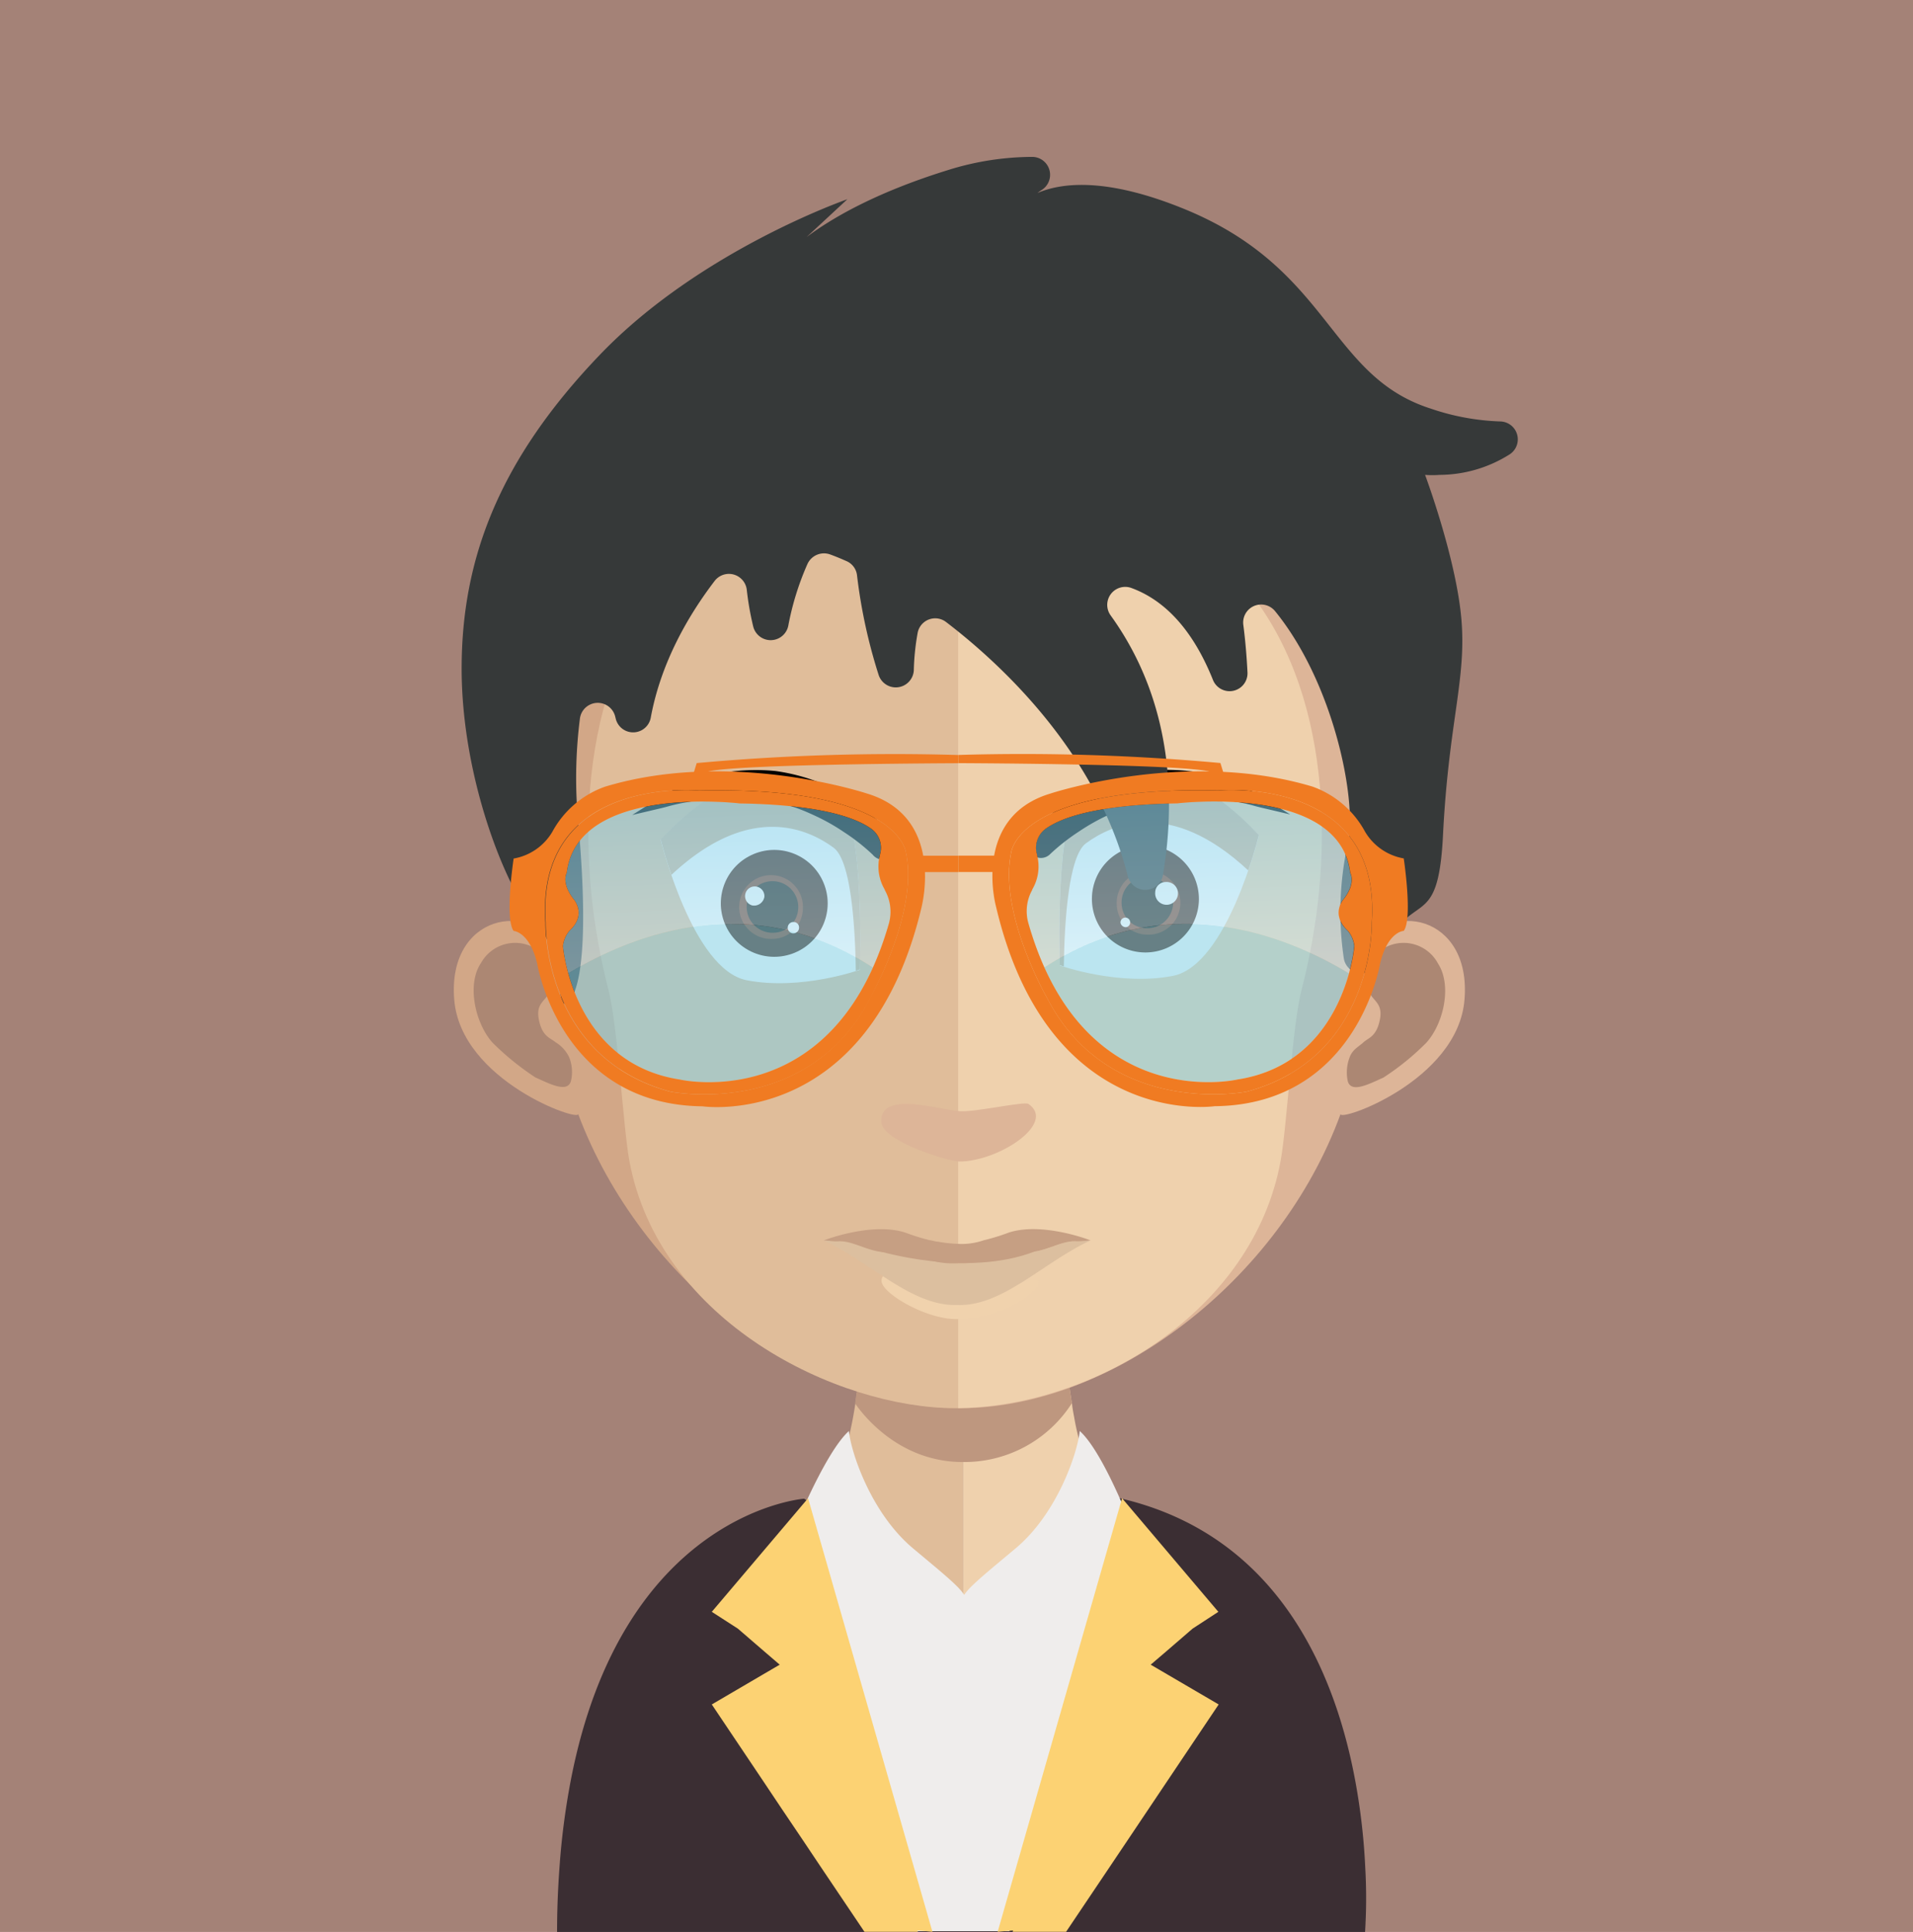 <svg xmlns="http://www.w3.org/2000/svg" xmlns:xlink="http://www.w3.org/1999/xlink" viewBox="0 0 296.87 299.71"><defs><style>.cls-1{fill:none;}.cls-2{fill:#a48277;}.cls-3{fill:#e0bd9a;}.cls-4{fill:#efd1ad;}.cls-5{clip-path:url(#clip-path);}.cls-6{fill:#be977f;}.cls-7{fill:#d2a787;}.cls-8{fill:#ac8773;}.cls-9{fill:#ddb598;}.cls-10{fill:#bb907a;}.cls-11{fill:#432d1b;}.cls-12{fill:#b98f7a;}.cls-13{fill:#fff;}.cls-14{fill:#d6b496;}.cls-15{fill:#482315;}.cls-16{fill:#7e3a22;}.cls-17{fill:#221a11;}.cls-18{fill:#010101;}.cls-19{fill:#bd917a;}.cls-20{fill:#f0d2ad;}.cls-21{fill:#dcbf9f;}.cls-22{fill:#c69f83;}.cls-23{fill:#3b2e33;}.cls-24{fill:#efedec;}.cls-25{fill:#fcd273;}.cls-26{fill:#363939;}.cls-27,.cls-28,.cls-29{opacity:0.54;}.cls-27{fill:url(#Névtelen_színátmenet_7);}.cls-28{fill:#82cfe4;}.cls-29{fill:url(#Névtelen_színátmenet_7-2);}.cls-30{fill:#f07b22;}</style><clipPath id="clip-path"><rect class="cls-1" x="132.7" y="207.01" width="33.65" height="19.84"/></clipPath><linearGradient id="Névtelen_színátmenet_7" x1="114.17" y1="180.06" x2="110.69" y2="89.81" gradientUnits="userSpaceOnUse"><stop offset="0" stop-color="#fff"/><stop offset="1" stop-color="#26addc"/></linearGradient><linearGradient id="Névtelen_színátmenet_7-2" x1="186.03" y1="177.3" x2="182.56" y2="87.05" xlink:href="#Névtelen_színátmenet_7"/></defs><g id="Layer_2" data-name="Layer 2"><g id="Réteg_1" data-name="Réteg 1"><rect class="cls-2" width="296.87" height="299.71"/><path class="cls-3" d="M149.4,186.63V298.9H88.67l-1.48-.59c0-14.34,2.1-25.51,5.3-34.22,7.73-21,21.88-27.71,28.4-29.73a22.15,22.15,0,0,1,3.45-.82,4.91,4.91,0,0,0,.67,0c1.91-.31,3.46-2,4.71-4.62a35.08,35.08,0,0,0,2.33-7.39c.25-1.13.45-2.27.65-3.51.3-2.07.59-4.25.84-6.52.1-1.39.24-2.72.39-4.15.54-6.87.7-14.39.7-21.51C134.63,185.79,142.78,186.63,149.4,186.63Z"/><path class="cls-4" d="M211.86,298.31s-.55.2-1.44.59h-61V186.63h.15c6.57,0,14.82-.84,14.82-.84,0,7.07.15,14.48.69,21.36.15,1.33.3,2.71.4,4,.25,2.37.54,4.6.89,6.68v0c.09.94.29,1.78.44,2.67a40.32,40.32,0,0,0,2.21,7.55c1.09,2.56,2.42,4.35,4,5.06a3.89,3.89,0,0,0,1.62.34,26.88,26.88,0,0,1,5.84,1.66c7.15,2.8,19.16,10.14,26.06,28.89C209.75,272.8,211.86,284,211.86,298.31Z"/><g class="cls-5"><path class="cls-6" d="M166.35,217.67v0a19.8,19.8,0,0,1-16.85,9.14h-.1c-9.64,0-15.27-7-16.7-9.09.29-2.06.59-4.22.84-6.48.1-1.33.24-2.7.39-4.12a68.56,68.56,0,0,0,15.27,2h.2A65.93,65.93,0,0,0,165.06,207c.15,1.32.3,2.7.4,4,.25,2.36.54,4.57.89,6.64"/></g><path class="cls-7" d="M148.71,58.69c-64.34,0-64.69,53.77-61.82,89-4.4-8.35-17.49-5.8-16.4,7.37,1,12.67,19.74,19.12,19.22,17.73,9.74,26,35.53,45.67,59,45.67h.49V58.69h-.49"/><path class="cls-8" d="M74.59,149.5a6.05,6.05,0,0,1,9.29-1.77,5.25,5.25,0,0,1,1.53,5.79c-.45,1.72-2.23,1.87-1.83,4.42.49,2.9,1.83,3.05,2.62,3.74A5.5,5.5,0,0,1,88.32,164a6.15,6.15,0,0,1,.3,3.64c-.49,2.06-3.51.39-5.53-.49a42.26,42.26,0,0,1-6.67-5.41c-2.67-3-4-8.93-1.83-12.27"/><path class="cls-9" d="M149.05,58.69c64.34,0,64.68,53.77,61.87,89,4.4-8.35,17.44-5.8,16.35,7.37-1,12.67-19.73,19.13-19.22,17.73-9.49,26-35.53,45.67-59,45.67h-.34l-.15-159.76h.49"/><path class="cls-8" d="M223.17,149.5a6.05,6.05,0,0,0-9.29-1.77c-1.28,1.23-2.27,2.8-1.53,5.79.45,1.72,2.22,1.87,1.83,4.42-.49,2.9-1.83,3.05-2.57,3.74s-1.73,1.13-2.17,2.35a6.57,6.57,0,0,0-.3,3.64c.49,2.06,3.51.39,5.53-.49a40.11,40.11,0,0,0,6.67-5.41c2.72-3,4-8.93,1.83-12.27"/><path class="cls-3" d="M148.2,73.86c-21.15,0-36.66,6.14-46,18.22-13.1,17-12.6,42.78-7.81,61.35,1.48,5.69,2.27,21,3.26,26.57,4.6,25.09,32.32,38.45,50.55,38.45h.49V73.86h-.29"/><path class="cls-4" d="M194.15,92.13c-9.28-12-24.6-18.17-45.46-18.27V218.45c20.86-.24,45.81-14.88,50.06-38.45,1-5.6,1.78-20.88,3.26-26.57,4.84-18.52,5.34-44.31-7.86-61.3"/><path class="cls-1" d="M146.11,187.56l-.79-.16C145.59,187.46,145.85,187.52,146.11,187.56Z"/><path class="cls-1" d="M145,192.76l-.48-.12C144.7,192.69,144.85,192.72,145,192.76Z"/><polygon class="cls-10" points="148.89 190.09 148.89 190.09 148.89 190.09 148.89 190.09"/><path class="cls-10" d="M145.32,192.82l-.3-.06Z"/><path class="cls-10" d="M144.54,192.64l-.27-.07h0Z"/><polygon class="cls-10" points="148.89 192.63 148.89 192.63 148.89 192.63 148.89 192.63"/><path class="cls-9" d="M136.76,174.06c-.25-5,9.17-1.82,12.28-1.67,2.45.13,9.92-1.57,10.56-1.13,4.4,3-4.65,8.93-10.72,8.93C147.27,180.19,136.9,177.08,136.76,174.06Z"/><path class="cls-1" d="M91,118.93a37,37,0,0,0-1.25,6.24s.85-3.52,2.72-8.74A10.35,10.35,0,0,0,91,118.93Z"/><path class="cls-11" d="M130.73,74.22l-.26.27,0,.09A2.84,2.84,0,0,1,130.73,74.22Z"/><path class="cls-1" d="M146.31,190l-.81-.15Q145.91,190,146.31,190Z"/><path class="cls-1" d="M145.18,189.82l-.49-.11Z"/><polygon class="cls-12" points="149.16 192.65 149.16 192.65 149.16 192.65 149.16 192.65"/><path class="cls-12" d="M145.5,189.89l-.32-.07Z"/><path class="cls-12" d="M144.69,189.71l-.28-.08h0Z"/><polygon class="cls-12" points="149.16 189.69 149.16 189.69 149.16 189.69 149.16 189.69"/><path class="cls-13" d="M102.54,130.3s4.91,20.13,13.34,21.77,17.54-1.62,17.54-1.62.87-23.66-3.44-26.75S115.73,116.1,102.54,130.3Z"/><path class="cls-14" d="M133.43,150.39a4.83,4.83,0,0,0-.62.24c-.11-7.26-.78-17.23-3.48-19.14-4-2.94-13.05-7.06-25.13,4.23-1.1-3.12-1.65-5.49-1.65-5.49,13.21-14.22,23.16-9.74,27.44-6.63S133.43,150.39,133.43,150.39Z"/><circle class="cls-15" cx="120.15" cy="140.14" r="8.29" transform="translate(-44.48 56.65) rotate(-22.5)"/><path class="cls-16" d="M119.77,145.66a4.95,4.95,0,1,1,4.82-4.54A4.77,4.77,0,0,1,119.77,145.66Z"/><path class="cls-17" d="M120,144.7a4,4,0,1,1,3.86-3.64A3.92,3.92,0,0,1,120,144.7Z"/><path class="cls-13" d="M118.62,139.14a1.62,1.62,0,0,1-1.86,1.33,1.5,1.5,0,1,1,1.86-1.33Z"/><path class="cls-13" d="M124,143.85a.88.88,0,1,1-.81-.81A.82.82,0,0,1,124,143.85Z"/><path class="cls-1" d="M146.44,192.42l-.81-.16C145.9,192.32,146.17,192.38,146.44,192.42Z"/><path class="cls-1" d="M145.32,192.2l-.5-.12Z"/><polygon class="cls-12" points="149.29 189.61 149.29 189.61 149.29 189.61 149.29 189.61"/><path class="cls-12" d="M145.63,192.26l-.31-.06Z"/><path class="cls-12" d="M144.82,192.08l-.28-.08h0Z"/><polygon class="cls-12" points="149.29 192.06 149.29 192.06 149.29 192.06 149.29 192.06"/><path class="cls-1" d="M146.13,191.86l-.88-.17C145.55,191.76,145.84,191.82,146.13,191.86Z"/><path class="cls-1" d="M144.92,191.62l-.53-.12C144.56,191.55,144.74,191.58,144.92,191.62Z"/><polygon class="cls-10" points="149.18 189.24 149.18 189.24 149.18 189.24 149.18 189.24"/><path class="cls-10" d="M145.25,191.69l-.33-.07Z"/><path class="cls-10" d="M144.39,191.5l-.3-.08h0Z"/><polygon class="cls-10" points="149.18 191.48 149.18 191.48 149.18 191.48 149.18 191.48"/><path class="cls-1" d="M145.88,191l-.88-.17Z"/><path class="cls-1" d="M144.67,190.78l-.53-.12Z"/><polygon class="cls-10" points="148.93 188.39 148.93 188.39 148.93 188.39 148.93 188.39"/><path class="cls-10" d="M145,190.85l-.33-.07Z"/><path class="cls-10" d="M144.14,190.66l-.3-.09h0Z"/><polygon class="cls-10" points="148.93 190.64 148.93 190.64 148.93 190.64 148.93 190.64"/><path class="cls-1" d="M146.62,190.9l-.85-.16Z"/><path class="cls-1" d="M145.45,190.67l-.51-.12Z"/><polygon class="cls-10" points="149.57 188.18 149.57 188.18 149.57 188.18 149.57 188.18"/><path class="cls-10" d="M145.77,190.74l-.32-.07Z"/><path class="cls-10" d="M144.94,190.55l-.29-.08h0Z"/><polygon class="cls-10" points="149.57 190.53 149.57 190.53 149.57 190.53 149.57 190.53"/><path class="cls-13" d="M195.35,129.61s-4.91,20.14-13.33,21.78-17.55-1.62-17.55-1.62-.87-23.67,3.44-26.76S182.16,115.42,195.35,129.61Z"/><path class="cls-14" d="M164.46,149.7s.19.06.63.24c.1-7.26.77-17.23,3.47-19.14,4-2.93,13.05-7.06,25.14,4.23,1.1-3.12,1.65-5.48,1.65-5.48-13.22-14.22-23.16-9.74-27.44-6.63S164.46,149.7,164.46,149.7Z"/><path class="cls-15" d="M169.45,139.45a8.3,8.3,0,1,0,8.29-8.29A8.29,8.29,0,0,0,169.45,139.45Z"/><path class="cls-16" d="M178.13,145a4.94,4.94,0,1,0-4.82-4.54A4.76,4.76,0,0,0,178.13,145Z"/><path class="cls-17" d="M177.92,144a4,4,0,1,0-3.85-3.64A3.9,3.9,0,0,0,177.92,144Z"/><path class="cls-13" d="M179.27,138.46a1.77,1.77,0,1,0,1.62-1.63A1.64,1.64,0,0,0,179.27,138.46Z"/><path class="cls-13" d="M173.89,143.17a.83.83,0,0,0,.93.66.75.75,0,1,0-.93-.66Z"/><path class="cls-18" d="M138.48,130a21.83,21.83,0,0,0-4.71-4.82,27.16,27.16,0,0,0-5.87-3.49,30.05,30.05,0,0,0-7.56-2.08,31.29,31.29,0,0,0-7.76.21,29.78,29.78,0,0,0-6.32,1.92,15.86,15.86,0,0,0-3.23,1.62c-.32.2-.62.38-.91.54l-4,2.53,4.64-1.09.7-.18a28.79,28.79,0,0,1,3.56-.78l1-.18a11.55,11.55,0,0,1,1.82-.27l2.18-.15,1-.07a27.9,27.9,0,0,1,6.67.6,25.85,25.85,0,0,1,6.26,2,32,32,0,0,1,5.07,2.81,30.74,30.74,0,0,1,4.43,3.49h0a2,2,0,0,0,3.13-2.51Z"/><path class="cls-18" d="M196.18,123.85c-.27-.14-.56-.32-.88-.52a16.28,16.28,0,0,0-3.19-1.61,30.62,30.62,0,0,0-6.39-1.94,31.61,31.61,0,0,0-7.75-.2,30.14,30.14,0,0,0-7.54,2.08,27.57,27.57,0,0,0-5.87,3.49,21.78,21.78,0,0,0-4.71,4.82l0,0a2.06,2.06,0,0,0,.27,2.54,2,2,0,0,0,1.42.59h0a2,2,0,0,0,1.42-.59l0,0a31.79,31.79,0,0,1,4.43-3.48,32.43,32.43,0,0,1,5.05-2.8,25.53,25.53,0,0,1,6.29-2,27.89,27.89,0,0,1,6.61-.6l1,.07,2.17.15a11.78,11.78,0,0,1,1.81.27l1,.18a28.79,28.79,0,0,1,3.56.78l.71.18,4.63,1.09Z"/><path class="cls-1" d="M145,194.81l-.85-.16Z"/><path class="cls-1" d="M143.85,194.58l-.52-.12Z"/><polygon class="cls-19" points="148 197.53 148 197.53 148 197.53 148 197.53"/><path class="cls-19" d="M144.17,194.65l-.32-.07Z"/><path class="cls-19" d="M143.33,194.46l-.29-.08h0Z"/><polygon class="cls-19" points="148 194.44 148 194.44 148 194.44 148 194.44"/><path class="cls-20" d="M136.81,198.8c-.25-3.24,9,.68,12.05.77a76.79,76.79,0,0,0,10.39-.74c5.09-1.9-.28,5.42-10.54,5.8C144,204.82,137,200.76,136.81,198.8Z"/><path class="cls-21" d="M167,192.56c-2.51-.13-5.09,2-8.12,1.65a.56.56,0,0,0-.31-.06,5.29,5.29,0,0,0-2.14.18,23,23,0,0,0-2.77.89,13.06,13.06,0,0,1-5,.75h-.19a13.09,13.09,0,0,1-5-.75,23,23,0,0,0-2.77-.89,5.28,5.28,0,0,0-2.14-.18.56.56,0,0,0-.31.06c-3,.32-5.61-1.78-8.12-1.65-.7.06-1.7-.13-2.27-.13l.38.19c7.17,3.49,13.35,10,20.2,9.83h.19c6.85.21,13-6.34,20.2-9.83l.38-.19C168.66,192.43,167.65,192.62,167,192.56Z"/><path class="cls-22" d="M169.06,192.36h0s-7.29-2.81-12.47-1.16a32.62,32.62,0,0,1-3.93,1.21,10.46,10.46,0,0,1-4.11.55h0a21.85,21.85,0,0,1-3-.33c-.28,0-.57-.1-.86-.16l-.32-.07c-.18,0-.35-.07-.52-.12l-.3-.07h0c-1.66-.45-3.08-1-3.08-1-5.18-1.65-12.47,1.16-12.47,1.16h0l-.16.07c.57,0,1.57.19,2.27.13,2.51-.13,5.09,2,8.12,1.65a.56.56,0,0,1,.31-.06,5.11,5.11,0,0,1,2.14.18,23,23,0,0,1,2.77.89,13.09,13.09,0,0,0,5,.75h.19a13.06,13.06,0,0,0,5-.75,23,23,0,0,1,2.77-.89,5.12,5.12,0,0,1,2.14-.18.56.56,0,0,1,.31.06c3,.32,5.61-1.78,8.12-1.65.7.06,1.71-.13,2.27-.13Z"/><path class="cls-22" d="M136.31,194.07c.13,0,13.65,4.15,24.23.09l-1.22-.82H145Z"/><path class="cls-23" d="M211.84,299.71H86.45c0-3.49.14-6.81.37-9.94a113.39,113.39,0,0,1,1.73-13.43c8-41.76,36.24-43.84,36.24-43.84L149,248.8l24.8-16.37c24.44,5.65,33.37,26.82,36.53,43.91a99.37,99.37,0,0,1,1.54,13.43A83.53,83.53,0,0,1,211.84,299.71Z"/><path class="cls-24" d="M167.56,222c-.33,3.34-3.45,12.74-9.91,18.17-4.28,3.59-7.18,5.91-8,7.23h-.05c-.77-1.32-3.67-3.64-7.95-7.23-6.46-5.43-9.59-14.83-9.91-18.17-4,3.58-9.41,17.43-9.41,17.43s.12,0,.21.13a8.07,8.07,0,0,1,.55,1.07c.14.33.29.71.47,1.15s.42,1.08.66,1.73h0l.18.48v0c.07.19.15.38.22.58.5,1.38,1.07,3,1.7,4.84v0l.24.69h0c.48,1.42,1,3,1.54,4.57a.14.14,0,0,1,0,.06c.08.25.17.5.25.75,0,0,0,.07,0,.11l.24.74s0,.08.05.13l.24.74a.88.88,0,0,0,0,.15l.24.74s0,.08.05.13l1.06,3.25c0,.1.07.2.1.31l.21.62c0,.12.07.24.11.35s.13.39.19.59l.15.45c.06.18.12.36.17.54s.11.31.15.46.13.38.19.56l0,.07-2.09,2.09,12.94,32.09h14.28l14.71-28.92-4.13-4.42c.05-.14.09-.28.14-.43l.15-.48.18-.56c0-.15.11-.31.15-.46l.18-.54.15-.45c.06-.2.13-.39.19-.59s.07-.23.11-.35l.21-.62.09-.31c.37-1.11.72-2.2,1.07-3.25,0-.05,0-.09.05-.13l.24-.74,0-.15c.08-.25.16-.5.25-.74a.5.5,0,0,1,0-.13l.24-.74s0-.07,0-.11c.08-.25.16-.5.25-.75a.14.14,0,0,1,0-.06c.54-1.62,1.05-3.15,1.54-4.57h0c.08-.23.16-.47.24-.69v0c.63-1.83,1.2-3.46,1.7-4.84l.21-.58s0,0,0,0c.06-.16.12-.32.17-.48h0l.67-1.73c.17-.44.33-.82.47-1.15a7,7,0,0,1,.55-1.07c.09-.13.16-.18.2-.13S171.61,225.62,167.56,222Z"/><path class="cls-25" d="M144.7,299.69l-19.3-67.26-14.94,17.62,4.05,2.61,4.16,3.59,2.33,2-2.6,1.52-7.94,4.65,8,11.92c1.88,2.81,4,6,6.2,9.23l2.81,4.2,6.68,9.92h8.29l-.07-.21Z"/><path class="cls-25" d="M154.82,299.69l19.31-67.26,14.94,17.62-4,2.61-4.16,3.59-2.34,2,2.6,1.52,7.95,4.65-8,11.92-6.19,9.23-2.82,4.2-6.67,9.92h-8.3l.07-.21Z"/><path class="cls-26" d="M234.16,70.56a2.78,2.78,0,0,0-1.37-5.18,37,37,0,0,1-10.79-2c-15.89-5.09-15.48-21.73-38.32-31C172,27.63,165,28.23,161,29.94a8.12,8.12,0,0,1,.74-.52,2.78,2.78,0,0,0-1.53-5.08A44.22,44.22,0,0,0,147,26.42c-11.28,3.51-18,7.49-21.83,10.36l6.33-5.87S108.68,38.8,93.13,55,71.64,86.55,71.64,103.72s7,34.38,11.53,39.48,3.11,12.52,4.47,12.52c0,0,4.58.2,2.14-27.64A73.32,73.32,0,0,1,90,111.43a2.79,2.79,0,0,1,5.48-.23l.09.36a2.78,2.78,0,0,0,5.41-.18c1.57-8.59,5.84-15.91,9.91-21.24a2.79,2.79,0,0,1,5,1.37,45.33,45.33,0,0,0,1,5.69,2.79,2.79,0,0,0,5.46-.23,43.29,43.29,0,0,1,2.94-9.44,2.82,2.82,0,0,1,3.58-1.5c.82.3,1.64.64,2.45,1A2.73,2.73,0,0,1,133,89.28a82.42,82.42,0,0,0,3.35,15.42,2.8,2.8,0,0,0,5.46-.71,37.09,37.09,0,0,1,.6-5.83,2.77,2.77,0,0,1,4.41-1.66c8.29,6.33,23.31,20.07,28.2,39.43a2.79,2.79,0,0,0,5.45-.15c1.84-10.91,1.83-26.52-8.1-40.29a2.79,2.79,0,0,1,3.16-4.29c4.55,1.65,9.25,5.66,12.7,14.27a2.78,2.78,0,0,0,5.36-1.19c-.12-2.38-.32-4.87-.65-7.38a2.79,2.79,0,0,1,4.9-2.13c9.12,11.16,12.74,29.22,11.37,35.89a49.06,49.06,0,0,0-.66,18.08,2.77,2.77,0,0,0,5.31.48l.25-.61c4.92-11.32,9-3.45,9.81-18.81.88-18,3.75-24.53,2.83-34.13-.9-9.39-5.59-22-5.6-22a14.17,14.17,0,0,0,2.24,0A20.52,20.52,0,0,0,234.16,70.56Z"/><path class="cls-27" d="M137.94,143.29a51.22,51.22,0,0,1-2.48,6.82c-18.72-12.27-36.95-5.33-47.27.9a25.1,25.1,0,0,1-.83-4.24,4.49,4.49,0,0,1,1-2.37c2.84-2.6.59-5,.59-5-1.89-2.49-1-4-1-4,1.66-13.84,26.86-10.76,26.86-10.76,12.34.19,17.87,2.15,20.34,3.89a3.62,3.62,0,0,1,1.42,4,.14.14,0,0,1,0,.06,7,7,0,0,0,.73,5.41l0,.06A6.82,6.82,0,0,1,137.94,143.29Z"/><path class="cls-28" d="M135.46,150.11c-10,22.06-30,17.36-30,17.36C94,165.68,89.72,156.52,88.19,151,98.51,144.78,116.74,137.84,135.46,150.11Z"/><path class="cls-29" d="M159.58,143.28a49.88,49.88,0,0,0,2.47,6.82c18.73-12.27,36.95-5.33,47.27.9a25.1,25.1,0,0,0,.83-4.24,4.45,4.45,0,0,0-1-2.36c-2.84-2.61-.59-5-.59-5,1.89-2.49.95-4,.95-4-1.66-13.84-26.85-10.77-26.85-10.77-12.35.2-17.88,2.16-20.35,3.89a3.64,3.64,0,0,0-1.42,4,.25.25,0,0,0,0,.07,7,7,0,0,1-.73,5.4l0,.06A6.78,6.78,0,0,0,159.58,143.28Z"/><path class="cls-28" d="M162.05,150.1c10,22.07,30,17.36,30,17.36,11.49-1.79,15.74-10.94,17.27-16.46C199,144.77,180.78,137.83,162.05,150.1Z"/><path class="cls-30" d="M140.59,132.22s-1.06-10.29-32-9.58c0,0-25.44-2.43-23.9,20.49,0,0-.47,20.91,19.4,26.23,0,0,21.29,4.26,31-14.55C135,154.81,142.6,141.68,140.59,132.22Zm-2.65,11.07c-8.56,29.79-32.48,24.18-32.48,24.18-16.68-2.6-18.1-20.7-18.1-20.7a4.49,4.49,0,0,1,1-2.37c2.84-2.6.59-5,.59-5-1.89-2.49-1-4-1-4,1.66-13.84,26.86-10.76,26.86-10.76,12.34.19,17.87,2.15,20.34,3.89a3.62,3.62,0,0,1,1.42,4,.14.14,0,0,1,0,.06,7,7,0,0,0,.73,5.41l0,.06A6.82,6.82,0,0,1,137.94,143.29Z"/><path class="cls-30" d="M134.56,123.11s-21.06-7-40.69-1.06a15,15,0,0,0-8.16,7,8.69,8.69,0,0,1-6,4.14s-1.42,9.34,0,11.23c0,0,2.48.12,3.66,5.09,0,0,3.55,21.88,25.67,22.12,0,0,25.78,3.78,34-31C143,140.62,146.74,126.78,134.56,123.11Zm.47,31.7c-9.7,18.81-31,14.55-31,14.55-19.87-5.32-19.4-26.23-19.4-26.23-1.54-22.92,23.9-20.49,23.9-20.49,31-.71,32.05,9.58,32.05,9.58C142.6,141.68,135,154.81,135,154.81Z"/><rect class="cls-30" x="142.54" y="132.75" width="6.21" height="2.54"/><path class="cls-30" d="M148.75,117.13a338.31,338.31,0,0,0-40.63,1.25l-.71,2.31,2.49-1c4.5-1.13,35.21-1.27,38.85-1.29Z"/><path class="cls-30" d="M162.48,154.8c9.7,18.81,31,14.55,31,14.55,19.87-5.32,19.4-26.23,19.4-26.23,1.54-22.91-23.89-20.49-23.89-20.49-31-.71-32.06,9.58-32.06,9.58C154.91,141.67,162.48,154.8,162.48,154.8Zm-2.29-16.75,0-.06a7,7,0,0,0,.73-5.4.25.25,0,0,1,0-.07,3.64,3.64,0,0,1,1.42-4c2.47-1.73,8-3.69,20.35-3.89,0,0,25.19-3.07,26.85,10.77,0,0,.94,1.53-.95,4,0,0-2.25,2.36.59,5a4.45,4.45,0,0,1,1,2.36s-1.42,18.1-18.1,20.7c0,0-23.92,5.62-32.47-24.18A6.78,6.78,0,0,1,160.19,138.05Z"/><path class="cls-30" d="M154.56,140.61c8.16,34.78,33.94,31,33.94,31,22.12-.23,25.67-22.12,25.67-22.12,1.18-5,3.67-5.08,3.67-5.08,1.42-1.9,0-11.24,0-11.24a8.7,8.7,0,0,1-6-4.14,15,15,0,0,0-8.16-7C184,116.13,163,123.11,163,123.11,150.77,126.77,154.56,140.61,154.56,140.61Zm2.36-8.4S158,121.92,189,122.63c0,0,25.43-2.42,23.89,20.49,0,0,.47,20.91-19.4,26.23,0,0-21.29,4.26-31-14.55C162.48,154.8,154.91,141.67,156.92,132.21Z"/><rect class="cls-30" x="148.76" y="132.74" width="6.21" height="2.54"/><path class="cls-30" d="M148.76,117.12a338.18,338.18,0,0,1,40.63,1.25l.71,2.31-2.48-1c-4.51-1.12-35.22-1.27-38.86-1.29Z"/></g></g></svg>